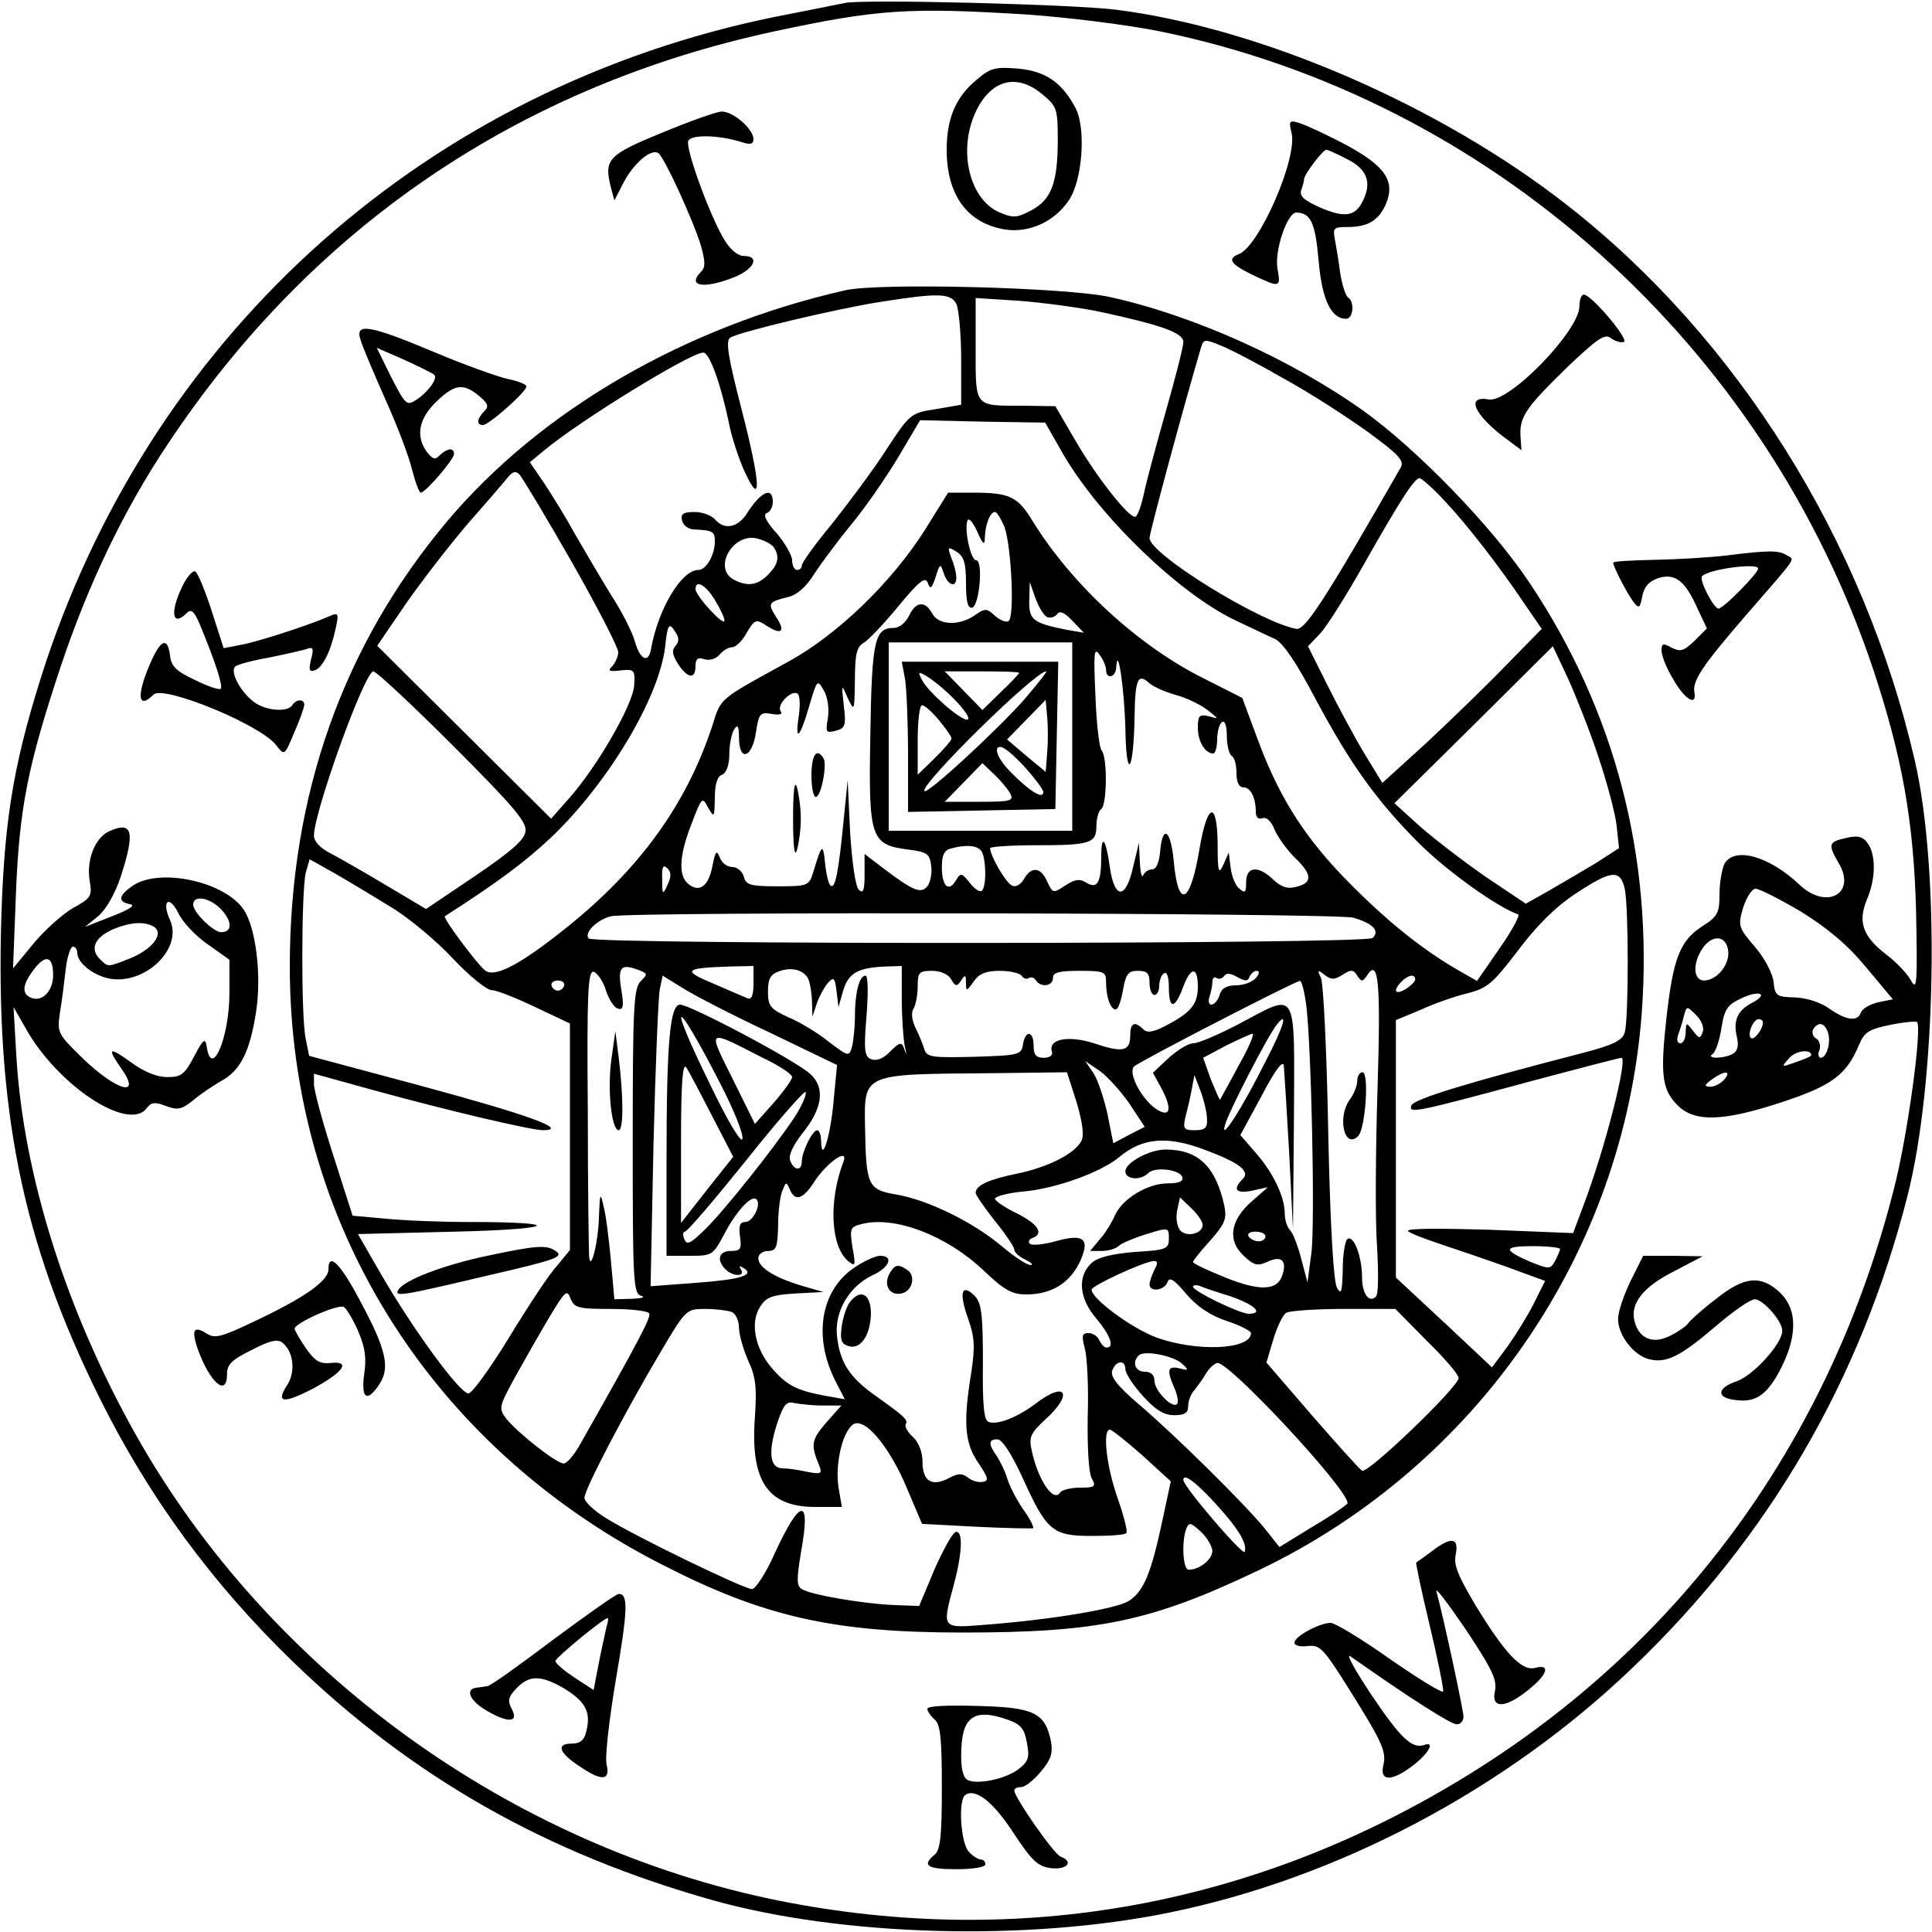 <?xml version="1.0" encoding="UTF-8" standalone="yes"?>
<svg version="1.0" xmlns="http://www.w3.org/2000/svg" width="300pt" height="300pt" viewBox="0 0 400 400" preserveAspectRatio="xMidYMid meet">
  <g transform="translate(0,400) scale(0.1,-0.1)" fill="#000000" stroke="none">
    <path d="M1750 3994 c-14 -3 -80 -16 -146 -29 -715 -146 -1278 -645 -1509
-1336 -64 -196 -85 -313 -92 -519 -13 -405 42 -679 203 -1004 103 -207 233
-384 400 -546 248 -240 525 -397 869 -494 267 -75 651 -86 945 -26 349 71 698
255 962 509 280 268 470 594 567 974 60 235 68 677 15 904 -105 454 -367 873
-719 1148 -263 206 -634 367 -935 405 -89 11 -517 22 -560 14z m375 -24 c88
-6 213 -22 277 -35 683 -140 1251 -648 1476 -1320 60 -181 84 -314 89 -500 3
-154 2 -168 -11 -144 -8 14 -31 38 -51 53 -48 37 -59 67 -40 113 19 44 19 93
2 117 -10 14 -21 17 -45 11 -37 -8 -38 -13 -14 -54 35 -62 -27 -95 -82 -43
-63 60 -136 80 -156 43 -5 -11 -10 -39 -10 -63 0 -38 -4 -46 -36 -66 -46 -30
-60 -66 -74 -191 -13 -119 -9 -149 26 -182 36 -33 95 -30 216 10 102 34 131
56 157 118 11 26 20 32 64 41 29 6 54 8 56 6 11 -11 -20 -239 -48 -346 -131
-516 -437 -938 -880 -1212 -440 -272 -929 -361 -1429 -261 -554 112 -1054 474
-1330 963 -145 258 -233 537 -248 783 l-6 104 24 -42 c66 -120 215 -218 252
-167 9 12 17 13 40 4 24 -9 32 -7 56 12 15 13 41 30 58 40 39 21 59 59 72 142
12 75 0 174 -25 212 -38 58 -172 88 -229 51 -31 -21 -33 -34 -7 -39 13 -2 -1
-11 -37 -25 l-56 -22 27 22 c16 13 35 46 47 82 30 93 25 116 -24 94 -30 -14
-48 -61 -40 -105 5 -29 2 -34 -35 -54 -22 -13 -59 -46 -82 -74 l-42 -51 6 155
c7 178 25 266 92 468 57 171 131 326 222 462 297 448 726 741 1256 855 214 46
280 50 522 35z m1603 -1857 c55 -34 96 -68 135 -115 l56 -67 -30 -6 c-17 -4
-33 -13 -36 -21 -7 -20 -30 -17 -66 8 -18 13 -47 22 -71 23 -38 1 -41 3 -44
32 -2 17 -18 49 -39 73 -34 40 -35 43 -24 81 7 21 18 39 26 39 7 0 49 -21 93
-47z m-3298 -68 l45 -32 0 -69 c0 -92 -37 -179 -47 -111 -3 19 -7 16 -26 -20
-20 -38 -27 -43 -56 -43 -21 0 -48 11 -74 30 -47 34 -51 31 -21 -12 44 -62
-10 -47 -82 23 -49 48 -51 51 -45 92 4 23 9 63 12 90 3 26 10 47 15 47 5 0 9
-6 9 -13 0 -20 32 -46 66 -53 74 -14 153 62 126 121 -18 40 -2 53 17 15 9 -19
36 -48 61 -65z m29 71 c22 -24 22 -46 -1 -46 -16 0 -58 41 -58 57 0 21 35 15
59 -11z m-140 -35 c21 -14 -3 -46 -49 -65 -49 -19 -45 -19 -64 -1 -20 21 -10
44 28 61 36 15 65 17 85 5z m3259 -49 c4 -28 -23 -62 -50 -62 -23 0 -24 37 -2
68 20 28 48 25 52 -6z m-3468 -51 c0 -32 -22 -56 -45 -47 -21 8 -19 28 6 60
24 31 39 26 39 -13z m3518 -57 c-31 -16 -40 -37 -32 -71 4 -16 2 -28 -7 -34
-17 -11 -59 -12 -43 -1 6 4 14 28 18 53 6 39 12 48 39 61 38 19 61 11 25 -8z
m-103 -61 c-5 -14 -7 -14 -20 3 -14 18 -14 18 -15 -3 0 -13 -5 -23 -11 -23 -6
0 -8 7 -5 16 3 9 9 26 12 39 6 23 6 23 26 3 11 -11 17 -26 13 -35z m125 20 c0
-14 -19 -38 -25 -32 -8 8 5 39 16 39 5 0 9 -3 9 -7z m134 -19 c8 -20 -2 -54
-14 -54 -5 0 -7 7 -3 16 3 9 0 20 -7 24 -7 4 -9 13 -6 19 10 16 23 14 30 -5z
m-34 -49 c0 -2 -14 -8 -32 -14 -30 -11 -31 -11 -14 8 14 16 46 20 46 6z m-180
-50 c-7 -8 -20 -15 -29 -15 -13 1 -13 3 3 15 26 19 42 19 26 0z"/>
    <path d="M2021 3834 c-42 -35 -61 -79 -61 -144 0 -93 42 -152 120 -165 49 -8
102 15 132 59 29 40 37 149 15 192 -28 53 -62 77 -120 82 -47 4 -57 1 -86 -24z
m138 -30 c29 -24 31 -30 31 -93 0 -89 -13 -124 -54 -146 -30 -16 -38 -17 -66
-5 -62 26 -87 126 -51 206 31 69 86 84 140 38z"/>
    <path d="M1370 3725 c-112 -46 -120 -55 -105 -114 l7 -26 19 37 c21 40 57 71
72 61 12 -8 71 -136 88 -191 9 -32 10 -45 1 -54 -31 -31 5 -37 68 -12 42 17
54 44 20 44 -12 0 -28 13 -40 33 -30 49 -81 189 -75 205 5 14 64 13 113 -3 16
-5 22 -3 22 7 0 21 -43 58 -66 57 -10 0 -66 -20 -124 -44z"/>
    <path d="M2674 3725 c13 -52 -67 -235 -109 -251 -25 -10 -17 -21 28 -43 57
-27 59 -27 52 12 -7 37 20 117 39 117 30 -1 39 -21 46 -99 7 -82 26 -121 57
-121 15 0 18 36 4 44 -5 4 -12 25 -16 49 -3 23 -8 54 -11 70 -5 25 -3 27 26
27 43 0 65 14 80 49 19 47 -3 78 -85 122 -38 20 -81 40 -94 44 -22 7 -23 5
-17 -20z m116 -55 c42 -21 51 -50 30 -89 -15 -29 -37 -32 -86 -11 -34 15 -44
24 -40 36 3 9 6 19 6 23 0 10 39 61 46 61 3 0 23 -9 44 -20z"/>
    <path d="M1750 3399 c-331 -75 -630 -248 -824 -478 -216 -257 -326 -567 -326
-922 0 -527 288 -991 768 -1237 212 -109 356 -142 625 -142 281 0 391 23 613
129 452 216 756 658 793 1153 24 323 -55 626 -232 891 -77 116 -233 277 -345
357 -149 106 -351 197 -524 235 -89 20 -479 30 -548 14z m230 -28 c5 -11 10
-62 10 -115 l0 -94 -52 -9 c-52 -8 -54 -9 -103 -84 -27 -42 -78 -110 -112
-153 -35 -42 -63 -81 -63 -87 0 -5 -4 -9 -10 -9 -5 0 -10 9 -10 20 0 10 -15
36 -32 56 -22 24 -29 39 -20 42 6 2 12 12 12 23 0 32 -24 22 -53 -23 -19 -31
-48 -36 -67 -13 -7 8 -26 15 -42 15 -23 0 -29 -4 -26 -17 2 -10 12 -18 23 -19
41 -2 45 -4 45 -25 0 -28 -18 -59 -34 -59 -35 0 -83 -80 -98 -163 -5 -31 -22
-24 -33 13 -5 20 -28 65 -51 100 -22 36 -55 92 -74 125 -18 33 -47 80 -63 104
l-30 44 29 24 c77 64 304 203 330 203 13 0 36 -64 53 -145 5 -28 20 -73 32
-100 37 -81 34 -26 -6 129 -28 108 -33 141 -23 147 19 12 221 60 311 74 120
19 145 18 157 -4z m295 -16 c130 -28 175 -44 175 -63 0 -10 -16 -72 -35 -139
-19 -67 -40 -144 -46 -172 -6 -28 -14 -51 -19 -51 -15 0 -80 83 -123 157 l-42
72 -67 1 c-102 0 -98 -4 -98 118 l0 105 93 -6 c50 -4 123 -14 162 -22z m385
-140 c53 -29 130 -79 173 -110 63 -46 75 -59 67 -73 -158 -276 -198 -337 -216
-334 -74 13 -304 155 -304 188 0 11 67 260 107 396 5 16 8 16 42 2 20 -8 79
-39 131 -69z m-459 -155 c75 -129 239 -288 356 -344 32 -15 69 -33 83 -39 17
-9 44 -49 82 -121 73 -137 128 -214 216 -302 57 -57 163 -133 205 -147 5 -1
-12 -33 -38 -70 l-47 -68 -47 27 c-76 45 -151 107 -232 191 -84 88 -135 171
-178 290 l-29 78 -79 40 c-137 68 -274 195 -355 326 -31 51 -47 59 -124 59
l-51 0 -48 -77 c-69 -109 -181 -217 -283 -273 -144 -79 -139 -74 -157 -132
-54 -164 -151 -298 -304 -420 -95 -76 -147 -103 -167 -87 -18 15 -88 109 -83
112 112 72 167 113 223 166 117 113 220 286 233 391 5 47 8 51 19 35 10 -14
11 -22 3 -32 -9 -9 -7 -19 5 -38 20 -30 36 -32 36 -4 0 15 5 19 19 14 10 -3
24 1 31 10 7 8 18 15 26 15 7 0 21 13 30 30 17 28 19 29 42 14 31 -20 39 -11
18 20 -17 27 -15 30 26 40 18 4 38 22 54 48 15 23 50 70 78 104 28 34 71 96
96 138 l45 76 130 -3 129 -2 37 -65z m-1017 -224 c53 -93 96 -177 96 -186 0
-9 -6 -22 -12 -29 -11 -10 -7 -12 17 -9 28 3 30 1 28 -30 -1 -38 -75 -167
-134 -234 l-38 -43 -180 179 -180 179 60 88 c33 47 90 121 127 164 37 42 74
85 82 95 11 14 18 16 26 7 6 -7 55 -88 108 -181z m1807 127 c48 -51 115 -138
168 -217 l33 -48 -98 -100 c-55 -55 -129 -126 -166 -159 l-66 -60 -36 59 c-20
33 -54 96 -77 142 l-41 82 25 26 c14 15 53 77 87 137 77 136 108 185 119 185
4 0 28 -21 52 -47z m-911 -55 c14 -41 21 -186 8 -194 -5 -3 -18 2 -28 11 -17
16 -21 16 -42 1 -32 -22 -75 -21 -88 4 -15 27 -34 25 -48 -5 -7 -14 -20 -25
-31 -25 -40 0 -46 -24 -49 -219 -4 -217 0 -230 79 -240 39 -5 44 -9 47 -34 2
-16 -2 -34 -8 -42 -13 -16 -29 -10 -92 38 l-38 29 0 -43 c0 -33 -3 -40 -12
-31 -7 7 -14 57 -18 120 l-5 107 -8 -80 c-11 -113 -18 -148 -28 -138 -4 4 -9
26 -11 48 -4 40 -7 37 -24 -20 -9 -29 -11 -30 -74 -30 -57 0 -66 3 -70 20 -3
11 -14 20 -24 20 -11 0 -22 9 -26 20 -6 16 -9 13 -15 -18 -8 -42 -27 -56 -50
-37 -21 17 -19 59 7 125 21 55 22 56 34 33 13 -22 13 -21 14 20 0 28 5 45 15
48 9 4 15 20 15 43 0 20 5 43 10 51 7 11 10 7 10 -17 0 -51 27 -43 35 10 6 40
9 43 32 39 17 -3 24 -1 19 6 -8 13 22 44 35 36 5 -3 6 -23 3 -45 -9 -57 2 -48
21 18 17 57 17 57 31 33 8 -15 11 -38 8 -57 -5 -29 -4 -31 16 -26 20 5 22 11
17 52 -5 46 -5 46 8 16 14 -29 14 -28 15 37 0 54 4 69 18 77 9 5 42 39 72 76
44 53 56 62 61 48 5 -14 8 -12 16 12 9 29 10 29 17 8 8 -25 26 -31 26 -9 0 8
-4 26 -10 40 -9 24 -8 25 10 14 16 -10 20 -24 20 -66 0 -39 4 -52 13 -50 15 5
23 98 8 98 -11 0 -25 62 -18 82 2 7 11 -2 20 -22 12 -28 16 -30 16 -13 1 28
11 53 21 53 4 0 13 -15 20 -32z m-478 -41 c13 -20 9 -36 -12 -57 -22 -22 -42
-25 -71 -10 -44 24 -1 98 49 85 15 -4 30 -12 34 -18z m-122 -109 c11 -18 20
-37 20 -43 -1 -13 -60 52 -60 65 0 21 21 9 40 -22z m689 -36 c7 -2 16 1 20 7
5 7 15 3 31 -14 l24 -25 -35 6 c-71 14 -79 21 -78 61 l1 38 12 -34 c7 -19 18
-37 25 -39z m51 -247 l0 -195 -190 0 -190 0 0 195 0 195 190 0 190 0 0 -195z
m70 138 c0 -20 20 -16 21 5 3 51 17 -45 19 -128 2 -110 17 -89 19 26 1 78 7
91 30 70 9 -8 34 -19 56 -25 22 -6 51 -20 65 -31 24 -19 24 -19 3 -13 -20 5
-23 1 -23 -24 0 -28 15 -53 32 -53 4 0 8 13 8 29 0 17 5 33 10 36 6 4 10 -8
10 -29 0 -19 5 -38 10 -41 6 -3 10 -19 10 -36 0 -18 5 -29 14 -29 15 0 26 -21
26 -51 0 -11 5 -16 14 -13 8 3 18 -6 25 -24 7 -16 26 -42 42 -58 36 -34 37
-52 3 -60 -18 -5 -31 -1 -48 15 -31 30 -56 27 -56 -5 0 -22 -2 -24 -14 -14 -8
6 -16 26 -18 43 l-4 32 -11 -25 c-10 -22 -12 -16 -12 43 -1 92 -22 85 -38 -13
-19 -113 -44 -123 -53 -22 -6 64 -23 76 -28 20 -2 -24 -8 -38 -17 -38 -7 0
-16 -6 -18 -12 -3 -7 -6 5 -7 27 l-2 40 -12 -50 c-15 -67 -38 -68 -48 -2 -8
60 -18 73 -18 24 0 -54 -8 -68 -30 -55 -14 9 -24 8 -44 -5 -26 -17 -26 -17
-38 8 -13 30 -33 32 -48 5 -6 -11 -17 -17 -24 -14 -13 5 -46 62 -46 78 0 3 42
6 94 6 114 0 126 4 126 40 0 16 5 32 10 35 12 8 13 107 1 121 -5 5 -11 56 -13
113 -4 89 -3 102 8 86 8 -10 14 -25 14 -32z m1020 -182 c17 -51 34 -114 37
-140 l5 -47 -48 -31 c-27 -16 -71 -42 -97 -57 l-48 -27 -82 55 c-45 31 -106
78 -136 104 l-54 49 164 162 164 163 32 -68 c17 -38 46 -111 63 -163z m-2372
25 c124 -124 153 -158 150 -177 -2 -18 -30 -42 -105 -93 l-101 -68 -84 50
c-45 27 -98 57 -115 66 -20 10 -33 24 -33 36 0 49 105 340 123 340 6 0 80 -69
165 -154z m1096 -222 c8 -21 8 -69 -1 -78 -4 -4 -15 3 -25 16 -17 21 -19 22
-29 5 -15 -25 -29 -12 -29 28 0 24 5 35 18 38 36 10 60 6 66 -9z m-1218 -116
c33 -21 89 -67 122 -103 34 -36 70 -65 80 -65 10 0 50 -16 90 -35 l72 -34 0
-235 0 -234 -27 -33 c-16 -17 -60 -84 -99 -148 -39 -64 -77 -116 -84 -116 -18
0 -113 130 -180 245 l-49 85 202 5 c209 5 229 20 28 20 -58 0 -136 3 -174 7
l-67 6 -40 125 c-22 68 -40 135 -40 147 l0 22 123 -34 c153 -42 326 -83 352
-83 54 1 -32 32 -250 91 l-235 63 -7 35 c-10 45 -9 306 0 344 l8 28 57 -32
c31 -18 84 -50 118 -71z m566 50 c-10 -22 -11 -21 -11 12 -1 26 2 31 11 22 8
-8 8 -17 0 -34z m1982 -9 c8 -39 8 -267 0 -296 -5 -17 -22 -26 -87 -43 -244
-63 -351 -96 -355 -109 -6 -17 9 -14 246 50 101 27 186 49 189 49 14 0 -34
-188 -78 -304 l-22 -59 -175 7 c-103 3 -172 3 -167 -3 6 -5 35 -16 65 -26 30
-10 92 -31 137 -47 l82 -30 -23 -46 c-13 -26 -38 -66 -55 -90 l-32 -43 -99 93
-100 93 0 266 0 267 53 22 c28 13 72 28 97 34 39 10 51 20 102 87 38 51 78 91
119 118 75 50 94 52 103 10z m-562 -59 c41 -12 55 -27 40 -42 -13 -13 -1610
-14 -1623 -1 -11 11 17 39 46 46 42 10 1500 7 1537 -3z m-1478 -109 c17 -7 17
-8 2 -23 -14 -15 -16 -54 -16 -332 0 -291 1 -315 18 -319 9 -3 1 -5 -19 -6
l-37 -1 -7 78 c-4 43 -10 94 -15 113 -7 32 -8 30 -10 -21 -1 -49 -16 -111 -20
-85 -1 6 -3 142 -3 303 -2 243 0 292 12 290 7 -2 19 -18 25 -37 6 -19 17 -37
25 -39 11 -4 13 4 8 35 -9 52 -2 59 37 44z m236 -27 c0 -25 -4 -34 -12 -31 -7
3 -40 17 -72 31 -65 27 -59 32 37 35 l47 1 0 -36z m112 12 c4 -6 8 -27 9 -46
l1 -35 10 30 c6 16 17 35 24 42 10 11 13 7 16 -19 l4 -33 10 35 c11 36 31 47
90 49 l31 1 0 -67 c0 -38 3 -81 6 -98 4 -16 4 -22 1 -12 -7 22 -10 21 -34 -3
-12 -12 -26 -17 -36 -13 -14 5 -16 17 -10 90 4 50 3 83 -2 83 -13 0 -22 -35
-22 -85 0 -22 -3 -50 -6 -62 -6 -21 -7 -21 -48 10 -22 18 -60 41 -84 51 -37
17 -42 23 -42 53 0 26 5 36 23 42 24 9 48 4 59 -13z m297 -3 c9 -16 12 -16 21
-3 8 13 10 12 10 -5 0 -18 1 -18 16 3 11 16 25 22 54 22 21 0 42 -5 45 -10 4
-6 10 -8 15 -5 5 3 11 1 15 -5 10 -15 35 -12 35 5 0 12 13 15 55 15 52 0 55
-2 55 -24 0 -30 9 -56 20 -56 5 0 11 18 15 40 6 34 11 40 31 40 19 0 24 -5 24
-25 0 -14 5 -25 10 -25 6 0 10 9 10 19 0 11 5 23 10 26 6 4 10 -8 10 -29 0
-46 12 -46 29 -1 16 44 31 45 31 2 0 -37 -15 -54 -69 -82 -24 -12 -36 -14 -44
-6 -18 18 -27 13 -27 -13 0 -33 -16 -36 -75 -16 -53 17 -96 9 -87 -18 2 -7 -5
-12 -17 -12 -16 0 -21 6 -21 25 0 31 -17 33 -22 3 -3 -22 -8 -23 -101 -26 -86
-2 -98 -1 -103 15 -3 10 -11 30 -18 44 -8 16 -10 32 -5 40 5 8 9 29 9 47 0 29
3 32 30 32 17 0 33 -7 39 -17z m618 5 c3 6 9 12 15 12 6 0 6 -6 -2 -15 -7 -8
-25 -15 -41 -15 -19 0 -30 -6 -34 -20 -3 -11 -11 -20 -17 -20 -5 0 -7 7 -4 16
3 9 6 22 6 30 0 9 4 13 9 9 5 -3 12 -1 16 5 4 6 13 5 27 -3 16 -9 22 -9 25 1z
m193 4 c17 11 22 11 30 -2 9 -13 11 -13 20 0 24 38 29 -11 22 -235 -4 -127 -5
-273 -1 -325 3 -52 3 -99 -2 -104 -14 -15 -29 5 -29 39 0 43 -17 88 -30 80 -5
-3 -10 -32 -10 -63 -1 -47 -3 -54 -12 -38 -7 13 -14 127 -18 320 -3 166 -10
310 -15 321 -8 17 -7 18 7 7 14 -11 20 -11 38 0z m-1186 -120 l139 -67 -7 -73
c-6 -72 -25 -135 -26 -84 0 12 -4 22 -8 22 -10 0 -32 -45 -32 -65 0 -20 -16
-19 -24 2 -4 10 5 30 24 55 43 52 49 96 18 124 -28 27 -249 144 -270 144 -21
0 -28 -78 -28 -321 l0 -199 48 0 c46 0 48 1 71 44 25 48 57 83 67 73 11 -10
-7 -47 -23 -47 -11 0 -14 -8 -11 -30 4 -26 1 -30 -19 -30 -25 0 -30 -19 -11
-38 15 -15 42 -16 32 0 -5 7 -3 8 5 3 25 -15 -5 -24 -98 -31 l-94 -7 6 294 c4
162 10 306 13 321 l6 28 42 -26 c22 -14 103 -56 180 -92z m1336 110 c0 -4 -9
-13 -20 -20 -22 -13 -27 -3 -8 16 14 14 28 16 28 4z m-1762 -13 c-2 -6 -8 -10
-13 -10 -5 0 -11 4 -13 10 -2 6 4 11 13 11 9 0 15 -5 13 -11z m1536 -36 c11
-83 19 -456 11 -518 l-8 -60 -13 49 c-7 27 -17 53 -23 59 -6 6 -11 21 -11 34
0 35 -24 85 -60 126 l-32 37 44 81 c27 52 44 75 46 63 1 -11 6 -91 11 -179 l8
-160 2 233 c1 271 9 257 -114 192 -42 -22 -84 -40 -94 -40 -11 0 -33 -14 -51
-30 l-33 -31 18 -33 c23 -43 18 -62 -13 -41 -30 22 -57 74 -44 87 10 10 330
175 343 177 4 1 9 -20 13 -46z m-1213 -166 c28 -54 49 -106 46 -115 -2 -10
-30 36 -65 109 -92 187 -77 193 19 6z m1130 47 c-51 -102 -95 -169 -85 -134 6
25 88 184 107 208 25 32 15 -3 -22 -74z m-1042 6 c34 -16 61 -34 61 -40 0 -5
-17 -29 -38 -53 l-39 -44 -46 93 c-53 106 -55 104 62 44z m985 -17 c-20 -38
-38 -69 -38 -70 -1 -1 -9 18 -19 42 l-16 45 47 25 c26 13 51 24 55 25 5 0 -8
-30 -29 -67z m-1090 -103 l44 -85 -54 -68 -54 -69 0 169 c0 118 3 164 11 153
5 -8 29 -53 53 -100z m865 24 l31 -47 -33 -17 -32 -17 -12 60 c-7 32 -20 71
-29 85 l-17 25 31 -21 c16 -12 44 -43 61 -68z m-110 4 c12 -41 16 -69 10 -80
-14 -27 -70 -55 -134 -68 -58 -12 -85 -24 -85 -40 0 -4 18 -30 40 -58 22 -27
40 -54 40 -59 0 -6 10 -15 23 -21 12 -6 17 -11 11 -11 -7 -1 -34 17 -60 39
-61 51 -154 96 -219 107 -58 10 -62 18 -64 139 -2 112 -6 110 256 112 l162 2
20 -62z m270 -35 c1 -18 -4 -23 -25 -23 -23 0 -25 3 -20 26 4 15 10 40 13 57
l6 31 13 -34 c7 -19 13 -45 13 -57z m-854 4 c-43 -65 -149 -198 -188 -235 -28
-27 -35 -30 -40 -18 -4 9 -3 16 1 16 5 0 62 67 128 149 65 82 121 145 122 140
2 -6 -8 -29 -23 -52z m848 -67 c73 -27 96 -45 80 -61 -22 -22 -14 -31 20 -24
l32 7 -33 -29 c-45 -39 -51 -81 -18 -112 22 -21 29 -23 51 -13 28 13 40 2 30
-28 -10 -32 -46 -34 -118 -5 -37 15 -67 29 -67 32 0 3 16 23 36 45 30 34 34
44 29 71 -18 82 -54 117 -122 117 -33 0 -83 -27 -83 -45 0 -17 31 -20 47 -4
14 14 65 8 71 -8 2 -9 -7 -13 -30 -13 -42 0 -95 -32 -110 -67 -7 -16 -21 -38
-32 -50 l-19 -23 24 0 c14 0 30 5 36 11 5 5 31 16 57 24 45 14 46 14 46 -9 0
-22 -5 -24 -70 -28 -48 -4 -77 -11 -90 -23 -30 -27 -26 -74 10 -115 29 -35 38
-60 21 -60 -5 0 -11 7 -15 15 -3 8 -13 15 -22 15 -14 0 -15 -5 -8 -32 5 -18 8
-82 6 -141 -1 -62 2 -116 8 -127 10 -18 7 -20 -24 -20 -19 0 -38 -5 -41 -10
-14 -22 -46 26 -59 87 -6 27 -3 35 28 64 58 52 44 81 -17 35 -39 -30 -82 -47
-100 -40 -10 3 -13 35 -12 124 0 100 -3 122 -17 137 -27 27 -33 7 -14 -46 14
-40 15 -58 7 -112 -17 -104 -14 -146 14 -187 21 -31 23 -38 10 -40 -9 -2 -23
2 -31 9 -12 9 -20 9 -39 -1 -35 -19 -55 -7 -55 33 0 21 -8 41 -20 52 -11 10
-17 21 -15 26 6 9 -3 17 -62 59 -54 38 -74 69 -80 123 -6 51 25 104 74 127 35
16 44 40 15 40 -9 0 -34 -11 -54 -25 -69 -47 -85 -143 -38 -235 l19 -37 -45 8
c-56 11 -76 21 -108 59 -34 41 -43 93 -22 125 13 20 25 24 73 27 l58 3 -45 13
c-57 17 -90 38 -90 57 0 8 9 15 20 15 17 0 20 7 21 53 0 28 4 61 9 72 7 18 8
19 15 3 11 -27 28 -21 52 17 27 40 71 70 59 39 -31 -81 -26 -175 10 -205 15
-12 16 -10 9 28 -6 40 -5 43 20 49 68 17 175 -24 251 -96 43 -41 59 -50 89
-50 51 0 89 23 110 66 23 49 10 61 -50 44 -25 -7 -49 -9 -53 -5 -4 4 -1 10 6
12 24 9 11 29 -33 51 -25 12 -45 26 -45 30 0 5 26 12 58 15 68 6 162 40 200
72 47 39 98 44 175 15z m-3 -156 c0 -18 -32 -26 -46 -12 -7 8 -10 25 -7 41 l6
28 23 -22 c13 -12 24 -28 24 -35z m130 -24 c0 -5 -6 -10 -14 -10 -8 0 -18 5
-21 10 -3 6 3 10 14 10 12 0 21 -4 21 -10z m610 -26 c0 -3 -5 -14 -10 -24 -10
-18 -12 -18 -48 -4 -61 26 -61 34 1 34 31 0 57 -3 57 -6z m-840 -43 c-5 -11
-10 -24 -10 -30 0 -17 30 -13 37 4 4 12 13 7 39 -24 23 -27 51 -45 84 -56 28
-9 50 -21 50 -25 0 -35 -114 -39 -196 -9 -51 19 -134 80 -134 99 0 8 108 58
128 59 9 1 10 -4 2 -18z m158 -55 c49 -17 70 -36 37 -36 -18 0 -115 47 -115
56 0 3 6 4 13 2 6 -3 36 -13 65 -22z m-1284 -26 c41 0 77 -4 80 -9 5 -7 -21
-56 -141 -268 -13 -24 -29 -43 -36 -43 -15 0 -96 64 -119 93 -16 21 -15 25 19
87 20 36 52 92 71 124 32 53 36 57 43 38 8 -20 16 -22 83 -22z m250 -6 c9 -3
16 -18 16 -33 0 -14 9 -45 19 -68 16 -34 18 -56 14 -116 -10 -133 26 -187 125
-187 l55 0 -7 41 c-7 46 7 111 29 129 23 19 76 -43 113 -132 l31 -73 113 -6
c62 -3 115 -4 117 -3 2 2 -7 21 -22 41 -14 21 -28 49 -32 63 -4 14 -14 34 -21
45 -18 25 -18 35 1 35 10 0 29 -30 51 -77 51 -113 63 -123 144 -123 37 0 69 2
72 6 3 3 -5 35 -18 72 -23 65 -32 142 -16 142 4 0 34 -24 67 -53 l59 -54 -18
-84 c-23 -107 -38 -143 -68 -163 -25 -17 -166 -40 -300 -50 -89 -7 -88 -9 -63
84 18 67 19 113 3 108 -6 -2 -26 -38 -44 -79 l-31 -74 -54 2 c-64 3 -170 21
-189 33 -11 7 -11 20 -1 80 20 111 -2 109 -55 -6 -18 -41 -40 -74 -47 -74 -17
0 -246 111 -304 148 -24 15 -43 33 -43 41 0 17 84 178 159 304 51 86 52 87 91
87 21 0 45 -3 54 -6z m1440 -60 c37 -36 66 -70 66 -77 0 -18 -188 -199 -200
-192 -5 3 -52 55 -104 115 l-94 109 14 47 c8 27 20 52 27 56 6 4 60 8 119 8
l107 0 65 -66z m-506 -48 c14 -13 13 -14 -6 -9 -25 6 -27 -4 -10 -42 6 -14 8
-28 5 -32 -10 -10 -47 28 -47 49 0 11 -7 18 -20 18 -20 0 -27 20 -12 34 11 11
73 -1 90 -18z m-118 -11 c0 -8 16 -33 36 -55 26 -29 44 -40 65 -40 22 0 29 5
29 19 0 11 6 26 13 33 6 8 17 22 23 33 6 10 16 21 24 23 21 7 270 -260 270
-290 0 -3 -32 -25 -71 -48 l-70 -43 -31 39 c-39 48 -184 192 -263 259 -43 37
-57 56 -52 68 8 21 27 22 27 2z m-626 -75 l38 0 -32 -36 c-30 -35 -32 -45 -14
-88 7 -17 4 -19 -26 -13 -18 4 -40 7 -50 7 -26 0 -30 33 -12 90 14 42 20 50
37 45 11 -2 37 -5 59 -5z m808 -198 c50 -54 71 -87 65 -105 -3 -9 -127 135
-127 149 0 14 23 -2 62 -44z m-2 -103 c0 -18 -27 -39 -49 -39 -12 0 -15 58 -5
85 6 14 9 13 30 -6 13 -12 24 -31 24 -40z"/>
    <path d="M1680 2395 c0 -25 4 -45 9 -45 11 0 24 67 16 80 -14 23 -25 7 -25
-35z"/>
    <path d="M1642 2305 c0 -59 3 -81 8 -65 4 14 8 43 8 65 0 22 -4 51 -8 65 -5
16 -8 -6 -8 -65z"/>
    <path d="M1874 2593 c3 -21 6 -91 6 -156 l0 -118 153 3 152 3 3 153 3 152
-162 0 -162 0 7 -37z m81 -21 c36 -32 58 -62 47 -62 -15 0 -80 57 -93 82 -9
17 -8 18 8 9 10 -6 27 -19 38 -29z m155 35 c0 -2 -17 -20 -38 -40 l-38 -37
-39 40 -39 40 77 0 c42 0 77 -1 77 -3z m10 -56 c-60 -67 -199 -195 -206 -189
-11 12 229 248 252 248 3 0 -18 -26 -46 -59z m48 -110 l-3 -39 -40 33 -40 34
40 41 40 41 3 -35 c2 -20 2 -53 0 -75z m-224 68 c14 -17 26 -34 26 -38 0 -4
-16 -22 -35 -41 l-35 -34 0 72 c0 40 4 72 9 72 5 0 21 -14 35 -31z m216 -149
c0 -16 -29 2 -69 43 -21 22 -30 40 -26 48 6 8 21 -2 52 -34 23 -25 43 -51 43
-57z m-69 -2 c9 -16 3 -18 -63 -18 l-72 0 39 40 39 40 24 -23 c13 -12 28 -30
33 -39z"/>
    <path d="M1009 1400 c-91 -19 -171 -50 -184 -70 -10 -16 6 -13 184 29 147 34
160 39 140 52 -19 12 -41 10 -140 -11z"/>
    <path d="M1266 1808 c-9 -63 0 -148 15 -148 10 0 10 69 0 150 l-7 55 -8 -57z"/>
    <path d="M2810 1762 c0 -10 -7 -27 -15 -38 -27 -36 -12 -105 17 -76 15 15 23
132 9 132 -6 0 -11 -8 -11 -18z"/>
    <path d="M1841 1362 c-12 -23 1 -45 25 -40 23 4 31 37 12 49 -19 13 -26 11
-37 -9z"/>
    <path d="M1761 1306 c-7 -8 -15 -30 -18 -50 -4 -28 -2 -37 11 -42 25 -10 46
16 49 61 2 43 -19 59 -42 31z"/>
    <path d="M3270 3366 c0 -51 -146 -201 -188 -193 -50 9 -28 -35 41 -85 l27 -20
-2 29 c-2 40 10 58 96 142 63 60 79 71 91 61 8 -6 20 -10 27 -8 12 4 -67 98
-83 98 -5 0 -9 -11 -9 -24z"/>
    <path d="M746 3298 c3 -13 27 -68 51 -123 25 -55 50 -121 56 -147 7 -27 15
-48 18 -48 10 0 69 69 69 80 0 14 -14 12 -29 -2 -10 -11 -15 -9 -27 6 -24 33
-17 69 19 104 38 37 56 39 88 13 19 -16 22 -22 12 -32 -16 -16 -17 -29 -3 -29
12 0 90 69 90 80 0 4 -17 11 -37 15 -20 4 -90 29 -154 56 -133 56 -164 61
-153 27z m153 -74 c8 -7 -12 -35 -36 -51 -21 -14 -23 -12 -53 46 l-30 61 57
-25 c31 -14 59 -28 62 -31z"/>
    <path d="M3575 2850 c-33 -4 -99 -8 -147 -9 -49 -1 -88 -3 -88 -6 0 -9 31 -68
44 -84 9 -11 12 -9 16 14 4 20 13 31 33 38 35 11 56 -5 82 -64 l19 -40 -26
-26 c-22 -21 -29 -23 -47 -14 -18 10 -21 9 -21 -6 0 -10 10 -36 23 -57 24 -44
51 -60 45 -29 -4 24 17 55 104 156 113 130 104 117 88 127 -17 11 -37 11 -125
0z m65 -27 c0 -10 -72 -83 -82 -83 -10 0 -41 60 -34 67 14 15 116 28 116 16z"/>
    <path d="M377 2785 c-26 -54 -20 -84 10 -54 9 9 15 3 26 -22 34 -82 49 -130
44 -135 -3 -3 -27 5 -53 18 -39 18 -50 29 -52 51 -5 40 -20 33 -42 -19 -28
-65 -24 -94 8 -62 20 20 221 -62 254 -105 17 -22 17 -22 37 26 12 27 21 53 21
58 0 12 -17 12 -25 -1 -10 -16 -58 -11 -81 8 -28 22 -48 62 -37 72 4 4 37 13
72 19 34 7 70 15 78 18 11 4 13 0 7 -22 -5 -21 -4 -27 7 -23 17 5 34 40 44 87
7 31 5 33 -11 26 -43 -19 -151 -54 -185 -60 l-36 -7 -25 78 c-14 43 -29 79
-34 81 -6 2 -18 -13 -27 -32z"/>
    <path d="M3376 1348 c-14 -29 -26 -64 -26 -79 0 -33 32 -75 64 -83 36 -9 64 5
138 68 36 31 72 56 81 56 17 0 57 -45 57 -65 0 -27 -60 -93 -95 -105 -39 -13
-42 -33 -6 -38 43 -7 66 7 93 55 40 73 41 132 2 168 -39 36 -74 32 -132 -15
-28 -21 -53 -44 -57 -50 -3 -5 -20 -17 -36 -25 -36 -19 -66 -7 -75 30 -9 37
18 71 84 104 l57 30 -62 1 -61 0 -26 -52z"/>
    <path d="M680 1372 c0 -24 -50 -59 -154 -108 -67 -32 -81 -36 -98 -25 -27 17
-32 8 -19 -31 25 -70 61 -102 61 -53 0 20 10 30 51 50 38 20 54 23 64 15 23
-19 27 -60 10 -87 -25 -38 -9 -40 53 -8 63 34 80 58 36 53 -22 -2 -32 4 -51
31 -13 19 -23 37 -23 40 0 12 91 52 102 45 6 -4 19 -26 30 -51 14 -33 17 -55
12 -88 -7 -51 6 -60 32 -20 22 34 13 72 -39 169 -42 80 -67 105 -67 68z"/>
    <path d="M2964 788 c-16 -12 -30 -22 -32 -23 -1 -1 11 -60 28 -130 17 -71 29
-132 28 -137 -2 -4 -51 26 -110 67 -58 41 -114 75 -123 75 -23 0 -75 -28 -75
-41 0 -6 12 -9 28 -7 24 3 32 -5 80 -81 74 -118 83 -137 76 -166 -8 -34 18
-34 63 1 32 25 45 50 21 41 -25 -8 -49 15 -110 106 -35 53 -53 86 -41 77 122
-86 207 -140 219 -140 8 0 14 7 14 16 0 13 -42 208 -56 259 -3 11 24 -25 61
-79 55 -83 65 -104 60 -128 -9 -40 29 -34 83 15 28 26 28 41 1 34 -28 -8 -63
29 -125 131 -35 59 -45 82 -40 104 7 35 -10 37 -50 6z"/>
    <path d="M1145 605 c-69 -52 -130 -96 -136 -96 -5 -1 -14 -2 -21 -3 -25 -2
-17 -25 15 -45 46 -28 72 -29 57 0 -9 16 -8 25 6 40 28 31 51 32 99 5 47 -28
59 -50 49 -90 -4 -19 -13 -26 -31 -26 -32 0 -26 -19 17 -47 45 -31 64 -30 56
3 -4 14 5 93 19 176 25 146 26 178 6 178 -5 0 -66 -43 -136 -95z m111 28 c-2
-10 -10 -44 -16 -75 l-11 -57 -40 26 c-21 14 -39 29 -39 34 0 7 99 88 108 89
2 0 1 -8 -2 -17z"/>
    <path d="M1920 462 c0 -5 7 -15 15 -22 12 -10 15 -39 15 -140 0 -101 -3 -130
-15 -140 -27 -22 -16 -30 45 -30 33 0 60 4 60 10 0 6 -4 10 -9 10 -5 0 -17 7
-25 16 -17 17 -23 109 -7 118 21 14 58 -15 100 -80 39 -59 51 -69 79 -72 32
-3 45 14 18 24 -14 5 -96 123 -96 137 0 4 6 7 14 7 8 0 26 14 41 32 21 25 25
38 21 62 -12 60 -35 71 -151 74 -64 2 -105 0 -105 -6z m168 -23 c25 -9 33 -18
38 -47 6 -29 3 -39 -15 -53 -25 -21 -83 -34 -106 -25 -10 4 -15 20 -15 51 0
81 25 100 98 74z"/>
  </g>
</svg>